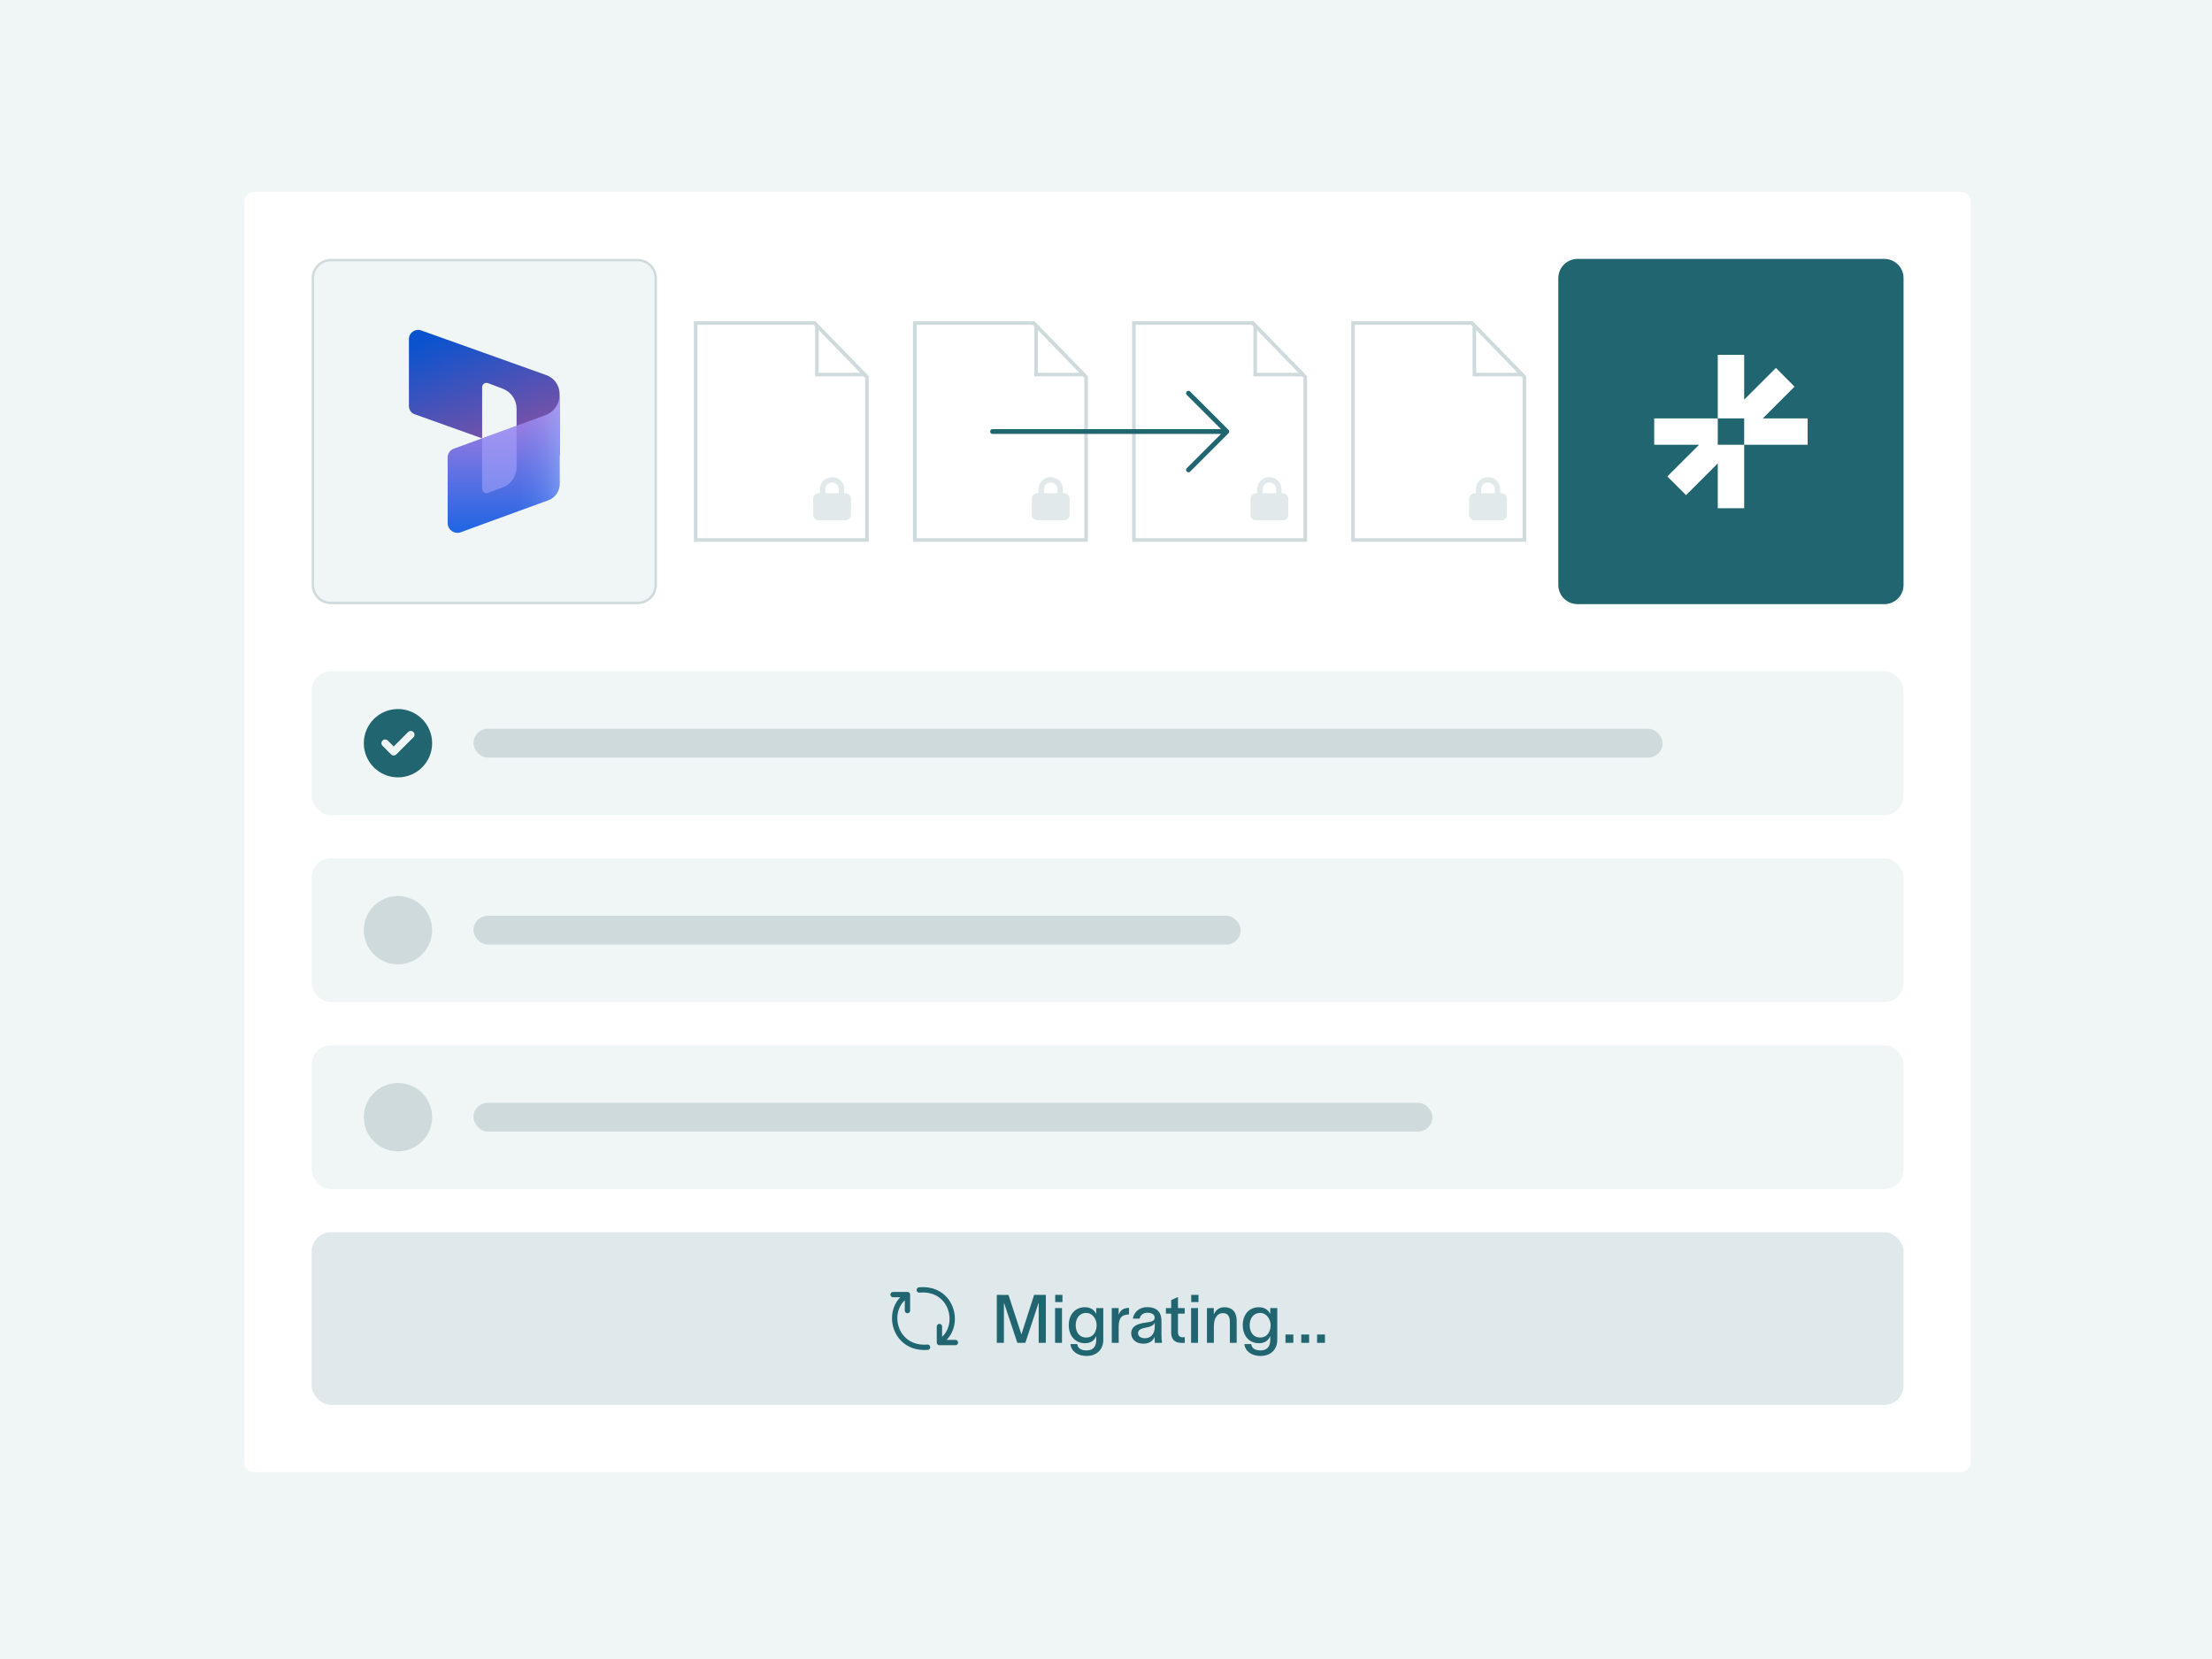 <svg width="684" height="513" viewBox="0 0 684 513" fill="none" xmlns="http://www.w3.org/2000/svg">
<rect width="684" height="513" fill="#F0F5F6"/>
<path d="M75.617 62.27C75.617 60.632 76.945 59.305 78.582 59.305H606.409C608.047 59.305 609.374 60.632 609.374 62.27V452.209C609.374 453.847 608.047 455.175 606.409 455.175H78.582C76.945 455.175 75.617 453.847 75.617 452.209V62.27Z" fill="white"/>
<path d="M184.064 99.892L200.324 116.611V166.982H147.345V99.892H184.064Z" fill="white" stroke="#CEDADC" stroke-width="1.112"/>
<g opacity="0.6">
<path d="M187.605 151.276V152.527H191.775V151.276C191.775 150.124 190.841 149.191 189.69 149.191C188.538 149.191 187.605 150.124 187.605 151.276ZM185.937 152.527V151.276C185.937 149.204 187.618 147.523 189.69 147.523C191.761 147.523 193.443 149.204 193.443 151.276V152.527H193.86C194.78 152.527 195.528 153.275 195.528 154.195V159.199C195.528 160.119 194.78 160.867 193.86 160.867H185.52C184.6 160.867 183.852 160.119 183.852 159.199V154.195C183.852 153.275 184.6 152.527 185.52 152.527H185.937Z" fill="#CEDADC"/>
</g>
<path d="M199.562 115.83H184.856V100.704L199.562 115.83Z" fill="white" stroke="#CEDADC" stroke-width="1.112"/>
<path d="M251.826 99.892L268.086 116.611V166.982H215.106V99.892H251.826Z" fill="white" stroke="#CEDADC" stroke-width="1.112"/>
<path d="M267.316 115.83H252.61V100.704L267.316 115.83Z" fill="white" stroke="#CEDADC" stroke-width="1.112"/>
<g opacity="0.6">
<path d="M255.218 151.276V152.527H259.388V151.276C259.388 150.124 258.455 149.191 257.303 149.191C256.151 149.191 255.218 150.124 255.218 151.276ZM253.55 152.527V151.276C253.55 149.204 255.231 147.523 257.303 147.523C259.375 147.523 261.056 149.204 261.056 151.276V152.527H261.473C262.393 152.527 263.141 153.275 263.141 154.195V159.199C263.141 160.119 262.393 160.867 261.473 160.867H253.133C252.213 160.867 251.465 160.119 251.465 159.199V154.195C251.465 153.275 252.213 152.527 253.133 152.527H253.55Z" fill="#CEDADC"/>
</g>
<path d="M319.588 99.892L335.848 116.611V166.982H282.868V99.892H319.588Z" fill="white" stroke="#CEDADC" stroke-width="1.112"/>
<g opacity="0.6">
<path d="M322.823 151.276V152.527H326.993V151.276C326.993 150.124 326.06 149.191 324.908 149.191C323.756 149.191 322.823 150.124 322.823 151.276ZM321.155 152.527V151.276C321.155 149.204 322.836 147.523 324.908 147.523C326.98 147.523 328.661 149.204 328.661 151.276V152.527H329.078C329.998 152.527 330.746 153.275 330.746 154.195V159.199C330.746 160.119 329.998 160.867 329.078 160.867H320.738C319.818 160.867 319.07 160.119 319.07 159.199V154.195C319.07 153.275 319.818 152.527 320.738 152.527H321.155Z" fill="#CEDADC"/>
</g>
<path d="M335.086 115.83H320.38V100.704L335.086 115.83Z" fill="white" stroke="#CEDADC" stroke-width="1.112"/>
<path d="M387.354 99.892L403.613 116.611V166.982H350.634V99.892H387.354Z" fill="white" stroke="#CEDADC" stroke-width="1.112"/>
<g opacity="0.6">
<path d="M390.44 151.276V152.527H394.61V151.276C394.61 150.124 393.677 149.191 392.525 149.191C391.374 149.191 390.44 150.124 390.44 151.276ZM388.772 152.527V151.276C388.772 149.204 390.454 147.523 392.525 147.523C394.597 147.523 396.278 149.204 396.278 151.276V152.527H396.695C397.615 152.527 398.363 153.275 398.363 154.195V159.199C398.363 160.119 397.615 160.867 396.695 160.867H388.355C387.435 160.867 386.688 160.119 386.688 159.199V154.195C386.688 153.275 387.435 152.527 388.355 152.527H388.772Z" fill="#CEDADC"/>
</g>
<path d="M402.852 115.83H388.146V100.704L402.852 115.83Z" fill="white" stroke="#CEDADC" stroke-width="1.112"/>
<path d="M455.115 99.892L471.375 116.611V166.982H418.396V99.892H455.115Z" fill="white" stroke="#CEDADC" stroke-width="1.112"/>
<g opacity="0.6">
<path d="M458.046 151.276V152.527H462.216V151.276C462.216 150.124 461.283 149.191 460.131 149.191C458.979 149.191 458.046 150.124 458.046 151.276ZM456.378 152.527V151.276C456.378 149.204 458.059 147.523 460.131 147.523C462.203 147.523 463.884 149.204 463.884 151.276V152.527H464.301C465.221 152.527 465.969 153.275 465.969 154.195V159.199C465.969 160.119 465.221 160.867 464.301 160.867H455.961C455.041 160.867 454.293 160.119 454.293 159.199V154.195C454.293 153.275 455.041 152.527 455.961 152.527H456.378Z" fill="#CEDADC"/>
</g>
<path d="M470.613 115.83H455.907V100.704L470.613 115.83Z" fill="white" stroke="#CEDADC" stroke-width="1.112"/>
<path d="M522.877 99.892L539.137 116.611V166.982H486.157V99.892H522.877Z" fill="white" stroke="#CEDADC" stroke-width="1.112"/>
<g opacity="0.6">
<path d="M525.655 151.276V152.527H529.825V151.276C529.825 150.124 528.892 149.191 527.74 149.191C526.588 149.191 525.655 150.124 525.655 151.276ZM523.987 152.527V151.276C523.987 149.204 525.668 147.523 527.74 147.523C529.812 147.523 531.493 149.204 531.493 151.276V152.527H531.91C532.83 152.527 533.578 153.275 533.578 154.195V159.199C533.578 160.119 532.83 160.867 531.91 160.867H523.57C522.65 160.867 521.902 160.119 521.902 159.199V154.195C521.902 153.275 522.65 152.527 523.57 152.527H523.987Z" fill="#CEDADC"/>
</g>
<path d="M538.375 115.83H523.669V100.704L538.375 115.83Z" fill="white" stroke="#CEDADC" stroke-width="1.112"/>
<path d="M102.306 80.434H197.196C200.267 80.434 202.756 82.923 202.756 85.993V180.884C202.756 183.954 200.267 186.443 197.196 186.443H102.306C99.235 186.443 96.746 183.954 96.746 180.884V85.993C96.746 82.922 99.235 80.434 102.306 80.434Z" fill="#F0F5F6"/>
<path d="M102.306 80.434H197.196C200.267 80.434 202.756 82.923 202.756 85.993V180.884C202.756 183.954 200.267 186.443 197.196 186.443H102.306C99.235 186.443 96.746 183.954 96.746 180.884V85.993C96.746 82.922 99.235 80.434 102.306 80.434Z" stroke="#CEDADC" stroke-width="0.741"/>
<path d="M126.449 104.847C126.449 102.885 128.393 101.514 130.242 102.174L168.93 115.988C171.401 116.87 173.051 119.211 173.051 121.834V140.315C173.051 142.157 171.231 143.446 169.497 142.829L159.737 139.341V126.407C159.737 123.633 158.015 121.153 155.426 120.178L150.887 118.477C150.021 118.152 149.089 118.791 149.089 119.723V135.549L128.215 128.099C127.156 127.721 126.449 126.717 126.449 125.593V104.847Z" fill="url(#paint0_linear_11026_52719)"/>
<path d="M173.046 122.125C173.046 124.92 171.302 127.422 168.67 128.386L140.29 138.754C139.17 139.163 138.426 140.228 138.426 141.42V161.749C138.426 163.844 140.509 165.3 142.476 164.581L169.552 154.686C171.65 153.919 173.046 151.923 173.046 149.688V122.125Z" fill="url(#paint1_linear_11026_52719)"/>
<path opacity="0.5" d="M173.046 122.125C173.046 124.92 171.302 127.422 168.67 128.386L140.29 138.754C139.17 139.163 138.426 140.228 138.426 141.42V161.749C138.426 163.844 140.509 165.3 142.476 164.581L169.552 154.686C171.65 153.919 173.046 151.923 173.046 149.688V122.125Z" fill="url(#paint2_linear_11026_52719)"/>
<path opacity="0.5" d="M159.737 131.656L149.078 135.556V151.176C149.078 152.108 150.01 152.747 150.876 152.422L155.426 150.711C158.026 149.736 159.737 147.255 159.737 144.482V131.656Z" fill="#B0ADFF"/>
<path d="M481.867 85.993C481.867 82.718 484.522 80.062 487.798 80.062H582.688C585.963 80.062 588.619 82.718 588.619 85.993V180.883C588.619 184.159 585.963 186.814 582.688 186.814H487.798C484.522 186.814 481.867 184.159 481.867 180.883V85.993Z" fill="#206570"/>
<path d="M545.097 129.372L554.909 119.559L549.152 113.774L539.34 123.586V109.719H531.173V129.372H511.52V137.539H525.387L515.575 147.323L521.36 153.108L531.173 143.296V157.164H539.34V137.539H531.173V129.372H539.34V137.539H558.965V129.372H545.097Z" fill="white"/>
<path d="M367.495 145.301L379.356 133.439M379.356 133.439L367.495 121.578M379.356 133.439H306.914" stroke="#206570" stroke-width="1.483" stroke-linecap="round" stroke-linejoin="round"/>
<rect x="96.375" y="207.57" width="492.243" height="44.48" rx="5.931" fill="#F0F5F6"/>
<path d="M112.5 229.814C112.5 223.979 117.229 219.25 123.064 219.25C128.899 219.25 133.628 223.979 133.628 229.814C133.628 235.649 128.899 240.378 123.064 240.378C117.229 240.378 112.5 235.649 112.5 229.814ZM127.842 227.99C128.292 227.54 128.292 226.806 127.842 226.356C127.393 225.906 126.658 225.906 126.208 226.356L121.743 230.821L119.92 228.997C119.47 228.547 118.735 228.547 118.285 228.997C117.836 229.447 117.836 230.181 118.285 230.631L120.926 233.272C121.376 233.722 122.111 233.722 122.561 233.272L127.842 227.99Z" fill="#206570"/>
<rect x="146.414" y="225.359" width="367.699" height="8.896" rx="4.448" fill="#CEDADC"/>
<rect x="96.375" y="265.391" width="492.243" height="44.48" rx="5.931" fill="#F0F5F6"/>
<path d="M112.5 287.634C112.5 281.799 117.229 277.07 123.064 277.07C128.899 277.07 133.628 281.799 133.628 287.634C133.628 293.469 128.899 298.198 123.064 298.198C117.229 298.198 112.5 293.469 112.5 287.634Z" fill="#CEDADC"/>
<rect x="146.414" y="283.18" width="237.225" height="8.896" rx="4.448" fill="#CEDADC"/>
<rect x="96.375" y="323.219" width="492.243" height="44.48" rx="5.931" fill="#F0F5F6"/>
<path d="M112.5 345.462C112.5 339.627 117.229 334.898 123.064 334.898C128.899 334.898 133.628 339.627 133.628 345.462C133.628 351.297 128.899 356.026 123.064 356.026C117.229 356.026 112.5 351.297 112.5 345.462Z" fill="#CEDADC"/>
<rect x="146.414" y="341.008" width="296.532" height="8.896" rx="4.448" fill="#CEDADC"/>
<rect x="96.375" y="381.039" width="492.243" height="53.376" rx="5.931" fill="#DFE9EB"/>
<path d="M284.259 398.887C294.291 397.982 297.236 409.423 291.65 414.18M290.493 410.203V415.145H295.435M286.83 416.588C276.847 417.382 273.854 406.052 279.44 401.295M280.608 405.261V400.319H276.16" stroke="#206570" stroke-width="1.647" stroke-linecap="round" stroke-linejoin="round"/>
<path d="M308.235 415.227V400.406L311.847 400.427L315.832 412.59H315.853L319.776 400.406H323.388V415.227H321.188V402.897H321.146L317.057 415.227H314.587L310.477 402.897H310.436V415.227H308.235ZM328.533 402.627H326.292V400.406H328.533V402.627ZM326.25 415.227V404.495H328.388V415.227H326.25ZM338.981 404.495H341.161V414.292C341.161 417.634 338.753 419.295 336.034 419.295C333.273 419.295 331.239 417.883 330.99 415.621H333.107C333.314 417.032 334.415 417.572 336.034 417.572C337.715 417.572 338.981 416.659 338.981 414.417V413.13H338.96C338.504 414.355 337.487 415.351 335.473 415.351C332.463 415.351 330.491 413.047 330.491 409.767C330.491 406.509 332.443 404.225 335.473 404.225C337.466 404.225 338.566 405.325 338.96 406.322H338.981V404.495ZM332.629 409.767C332.629 411.781 333.647 413.587 335.868 413.587C338.317 413.587 339.106 411.428 339.106 409.767C339.106 408.148 338.026 405.99 335.868 405.99C333.709 405.99 332.629 407.795 332.629 409.767ZM345.902 404.495V406.571C346.462 405.035 347.541 404.433 349.119 404.433V406.446C349.015 406.446 348.538 406.467 348.226 406.55C347.085 406.737 345.922 407.297 345.922 410.245V415.227H343.784V404.495H345.902ZM350.311 407.754C350.56 406.114 351.93 404.204 354.732 404.204C358.489 404.204 359.153 406.55 359.153 408.543V412.902C359.153 413.711 359.215 414.645 359.319 415.227H357.098C357.057 414.77 357.057 414.334 357.057 413.815V413.358H357.036C356.725 414.209 355.832 415.496 353.549 415.496C351.058 415.496 349.792 413.919 349.792 412.3C349.792 409.29 353.528 409.124 355.105 408.854C356.496 408.626 357.036 408.294 357.036 407.401C357.036 406.509 356.206 405.927 354.773 405.927C353.549 405.927 352.635 406.633 352.386 407.754H350.311ZM351.909 412.258C351.909 413.192 352.739 413.815 354.026 413.815C355.562 413.815 357.077 412.839 357.077 410.245V408.937C356.849 409.581 356.33 410.183 354.275 410.535C352.76 410.826 351.909 411.262 351.909 412.258ZM364.257 411.885C364.257 412.923 364.693 413.504 365.627 413.504H366.354V415.247H365.316C363.033 415.247 362.161 413.919 362.161 412.092V406.197H360.521V404.495H362.161V402.004L364.257 401.07V404.495H366.333V406.197H364.257V411.885ZM370.595 402.627H368.353V400.406H370.595V402.627ZM368.312 415.227V404.495H370.45V415.227H368.312ZM373.217 415.227V404.495H375.335V406.446C375.895 405.222 376.891 404.225 378.552 404.225C381.354 404.225 382.413 406.073 382.413 408.397V415.227H380.296V408.75C380.296 406.965 379.611 406.052 378.137 406.052C376.601 406.052 375.355 407.36 375.355 410.1V415.227H373.217ZM392.78 404.495H394.959V414.292C394.959 417.634 392.551 419.295 389.832 419.295C387.071 419.295 385.037 417.883 384.788 415.621H386.905C387.113 417.032 388.213 417.572 389.832 417.572C391.513 417.572 392.78 416.659 392.78 414.417V413.13H392.759C392.302 414.355 391.285 415.351 389.272 415.351C386.262 415.351 384.29 413.047 384.29 409.767C384.29 406.509 386.241 404.225 389.272 404.225C391.264 404.225 392.365 405.325 392.759 406.322H392.78V404.495ZM386.428 409.767C386.428 411.781 387.445 413.587 389.666 413.587C392.115 413.587 392.904 411.428 392.904 409.767C392.904 408.148 391.825 405.99 389.666 405.99C387.507 405.99 386.428 407.795 386.428 409.767ZM397.5 412.653H399.928V415.227H397.5V412.653ZM402.385 412.653H404.814V415.227H402.385V412.653ZM407.27 412.653H409.699V415.227H407.27V412.653Z" fill="#206570"/>
<defs>
<linearGradient id="paint0_linear_11026_52719" x1="141.783" y1="101.592" x2="154.174" y2="134.029" gradientUnits="userSpaceOnUse">
<stop stop-color="#0B53CE"/>
<stop offset="1" stop-color="#7252AA"/>
</linearGradient>
<linearGradient id="paint1_linear_11026_52719" x1="155.742" y1="163.729" x2="155.742" y2="125.064" gradientUnits="userSpaceOnUse">
<stop stop-color="#2266E3"/>
<stop offset="1" stop-color="#AE7FE2"/>
</linearGradient>
<linearGradient id="paint2_linear_11026_52719" x1="173.052" y1="144.095" x2="159.788" y2="144.095" gradientUnits="userSpaceOnUse">
<stop stop-color="#94B9FF"/>
<stop offset="0.288" stop-color="#94B9FF" stop-opacity="0.524"/>
<stop offset="1" stop-color="#538FFF" stop-opacity="0"/>
</linearGradient>
</defs>
</svg>
